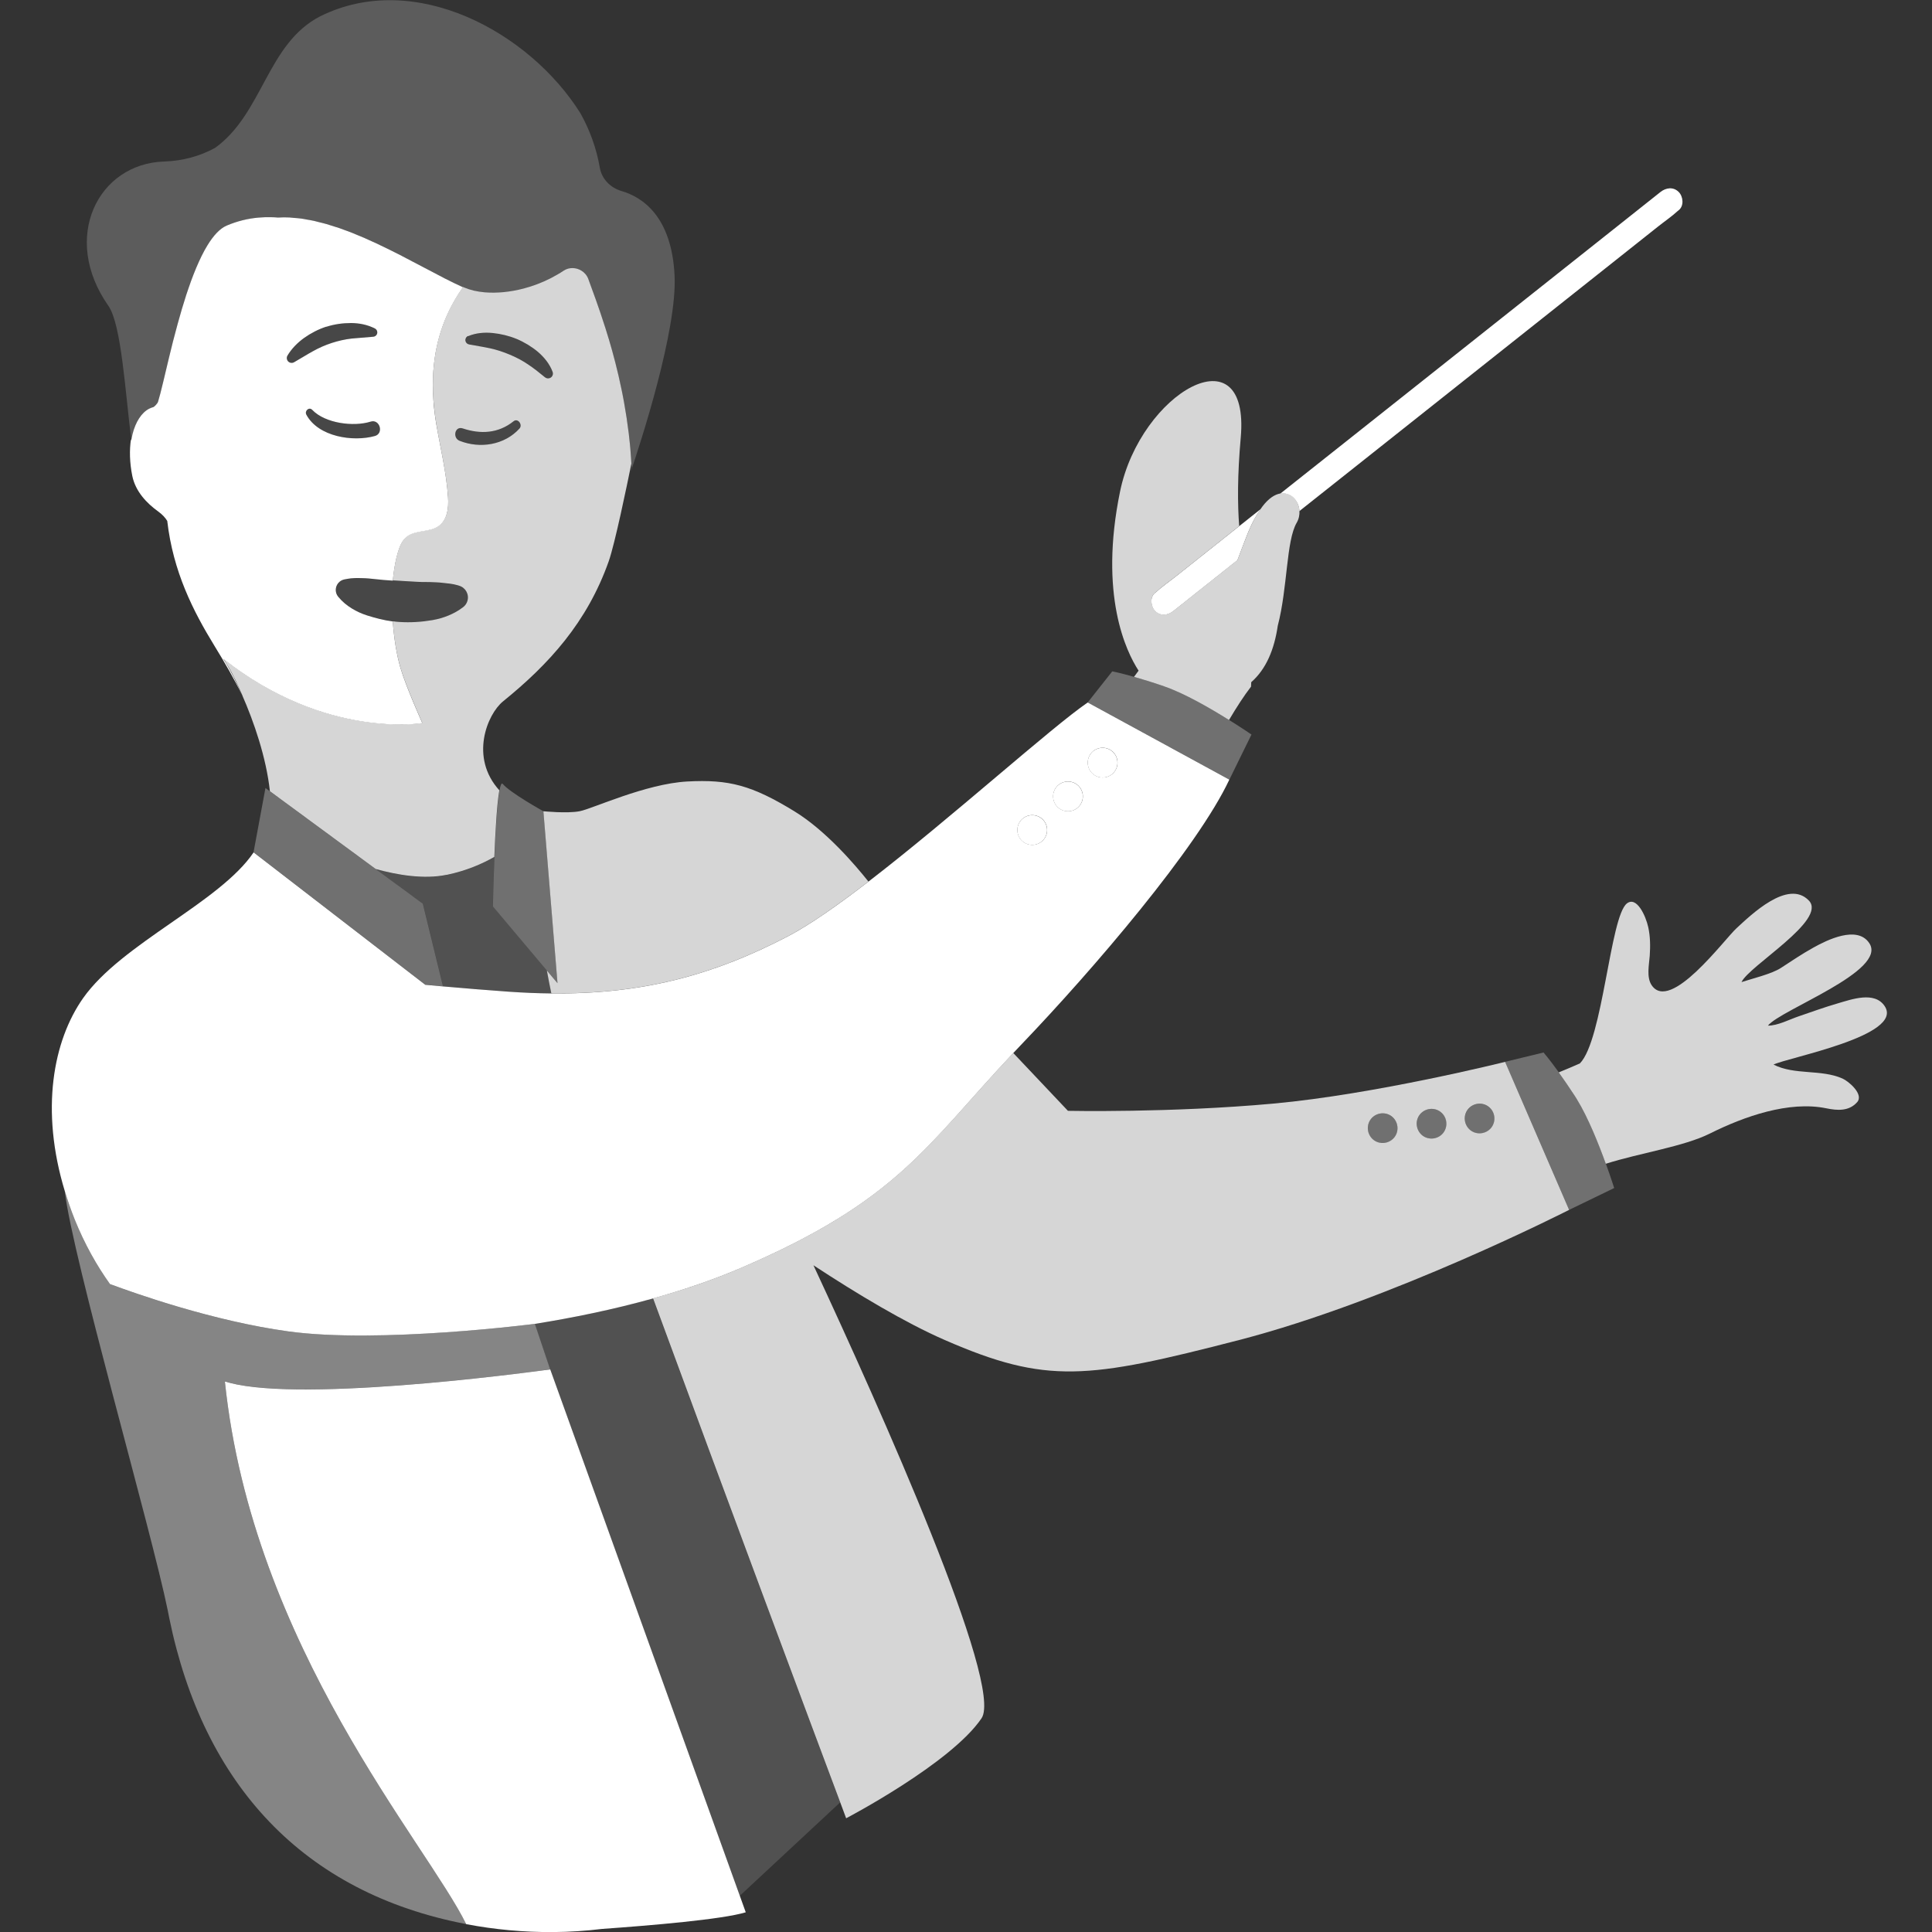 <svg viewBox="0 0 300 300" xmlns="http://www.w3.org/2000/svg"><rect x="0" y="0" width="300" height="300" fill="#333333" stroke="none"/><g fill="#fff"><path d="m 21.62 64.96 c .44 -.68 .97 -1.19 1.58 -1.5 .2 -.1 .42 -.18 .64 -.24 .09 -.02 .61 -.52 .71 -.82 .21 -.67 .48 -1.73 .8 -3.07 .13 -.53 .27 -1.11 .41 -1.72 s .3 -1.26 .46 -1.93 c .41 -1.68 .87 -3.52 1.38 -5.39 .21 -.75 .42 -1.5 .64 -2.25 s .46 -1.5 .69 -2.23 c .12 -.37 .24 -.73 .37 -1.09 .5 -1.44 1.03 -2.82 1.59 -4.06 .14 -.31 .28 -.61 .43 -.91 .29 -.59 .59 -1.14 .9 -1.64 .92 -1.51 1.92 -2.61 2.99 -3.07 1.65 -.71 3.3 -1.1 4.95 -1.24 .66 -.06 1.32 -.07 1.98 -.06 .33 .01 .66 .03 .99 .05 h .11 c .57 -.03 1.15 -.03 1.73 -.01 .21 .01 .42 .04 .62 .06 .42 .03 .84 .06 1.27 .12 .24 .03 .48 .09 .72 .13 .4 .07 .8 .13 1.2 .22 .25 .05 .49 .13 .74 .19 .4 .1 .81 .19 1.21 .31 .24 .07 .49 .16 .73 .23 .41 .13 .82 .25 1.24 .39 .23 .08 .47 .17 .7 .26 .42 .15 .85 .3 1.27 .47 .22 .09 .44 .18 .67 .28 .43 .18 .87 .35 1.3 .54 .2 .09 .39 .18 .59 .27 .45 .2 .9 .4 1.35 .61 .17 .08 .34 .16 .51 .25 .47 .23 .94 .45 1.41 .68 .12 .06 .23 .12 .34 .17 .52 .26 1.04 .52 1.55 .78 .01 .01 .02 .01 .03 .02 2.34 1.2 4.55 2.41 6.53 3.42 .02 .01 .05 .02 .07 .04 .4 .21 .79 .4 1.17 .58 l .36 .18 c .33 .16 .65 .3 .96 .45 .2 .09 .41 .19 .6 .28 .45 .2 .95 .36 1.49 .48 .54 .13 1.11 .21 1.71 .26 1.81 .15 3.88 -.04 5.99 -.59 1.41 -.37 2.83 -.9 4.21 -1.6 .34 -.18 .69 -.36 1.02 -.56 .34 -.2 .67 -.4 1 -.62 .85 -.57 1.92 -.5 2.73 -.01 .49 .29 .89 .74 1.09 1.3 .63 1.71 1.62 4.32 2.64 7.58 .01 .02 .01 .04 .02 .06 .16 .5 .32 1.02 .48 1.56 .02 .05 .03 .1 .05 .15 .15 .52 .31 1.06 .46 1.6 .02 .07 .04 .14 .06 .21 .15 .54 .29 1.09 .44 1.65 .02 .09 .05 .18 .07 .27 .14 .55 .28 1.11 .41 1.68 .03 .11 .05 .22 .08 .33 .13 .55 .25 1.12 .37 1.7 .03 .14 .06 .27 .09 .41 .11 .55 .22 1.12 .33 1.69 .03 .17 .06 .33 .09 .5 .1 .56 .19 1.12 .28 1.69 .03 .19 .06 .37 .09 .56 .08 .56 .16 1.12 .23 1.69 .03 .22 .06 .43 .09 .64 .07 .55 .12 1.11 .18 1.67 .02 .24 .05 .48 .07 .73 .05 .54 .09 1.09 .12 1.64 .01 .22 .04 .43 .05 .64 v .02 c .01 .18 .03 .35 .04 .53 0 0 -.05 .23 -.13 .64 1.59 -4.69 7.18 -21.91 6.79 -30.37 -.43 -9.3 -5.06 -12.25 -8.24 -13.18 -1.75 -.51 -3.08 -1.9 -3.37 -3.62 -.52 -3 -1.55 -5.85 -3.02 -8.47 -7.94 -12.64 -25.75 -22.3 -40.38 -15.05 -8.27 4.23 -8.91 15.1 -16.34 20.44 -2.36 1.3 -5.09 2.03 -7.92 2.12 -10.24 .32 -16.08 11.81 -8.65 22.41 2.04 2.91 2.62 13.54 3.58 20.95 .06 -.34 .13 -.67 .21 -.99 .24 -.95 .59 -1.79 1.03 -2.46 z" opacity=".2"/><path d="m 34.7 102.33 c 15.92 12.53 30.88 9.95 30.88 9.95 s -2.55 -5.65 -3.41 -8.61 c -.58 -2 -.99 -4.54 -1.18 -7.17 -1.36 -.18 -2.7 -.53 -4 -.94 -.82 -.26 -1.61 -.62 -2.36 -1.08 -.76 -.47 -1.43 -1 -2.11 -1.81 -.59 -.71 -.49 -1.76 .22 -2.35 .22 -.18 .48 -.3 .74 -.35 l .48 -.09 c .72 -.14 1.52 -.13 2.22 -.11 .73 .01 1.43 .08 2.12 .16 .9 .11 1.8 .17 2.7 .23 .02 -.26 .05 -.52 .08 -.77 .07 -.62 .16 -1.22 .27 -1.8 .01 -.07 .02 -.15 .04 -.22 .12 -.59 .26 -1.16 .42 -1.68 .27 -.88 .63 -1.79 1.39 -2.37 1.34 -1.03 3.43 -.64 4.84 -1.58 1.44 -.96 1.65 -2.89 1.53 -4.56 -.26 -3.83 -1.18 -7.58 -1.83 -11.36 -.2 -1.19 -.34 -2.32 -.42 -3.42 -.01 -.09 -.02 -.17 -.02 -.26 -.45 -6.26 .9 -11.04 2.86 -14.73 .18 -.34 .36 -.67 .55 -.99 .38 -.64 .77 -1.24 1.18 -1.82 -.12 -.06 -.26 -.12 -.39 -.18 -.32 -.14 -.63 -.29 -.96 -.45 -.12 -.06 -.24 -.12 -.36 -.18 -.38 -.19 -.77 -.38 -1.17 -.58 -.02 -.01 -.05 -.02 -.07 -.04 -1.98 -1.01 -4.19 -2.22 -6.53 -3.42 -.01 -.01 -.02 -.01 -.03 -.02 -.51 -.26 -1.03 -.52 -1.55 -.78 -.12 -.06 -.23 -.12 -.34 -.17 -.47 -.23 -.94 -.46 -1.41 -.68 -.17 -.08 -.34 -.17 -.51 -.25 -.45 -.21 -.9 -.41 -1.35 -.61 -.2 -.09 -.39 -.18 -.59 -.27 -.43 -.19 -.86 -.36 -1.3 -.54 -.22 -.09 -.44 -.19 -.67 -.28 -.42 -.17 -.84 -.32 -1.27 -.47 -.23 -.09 -.47 -.18 -.7 -.26 -.41 -.14 -.82 -.27 -1.24 -.39 -.24 -.08 -.49 -.16 -.73 -.23 -.41 -.12 -.81 -.21 -1.21 -.31 -.25 -.06 -.49 -.13 -.74 -.19 -.4 -.09 -.8 -.15 -1.2 -.22 -.24 -.04 -.48 -.1 -.72 -.13 -.43 -.06 -.85 -.09 -1.27 -.12 -.21 -.02 -.42 -.05 -.62 -.06 -.59 -.03 -1.16 -.03 -1.73 .01 -.04 0 -.07 0 -.11 0 -.33 -.03 -.66 -.05 -.99 -.05 -.66 -.02 -1.32 0 -1.98 .06 -1.65 .14 -3.3 .54 -4.95 1.24 -1.07 .46 -2.07 1.56 -2.99 3.07 -.31 .5 -.61 1.05 -.9 1.64 -.14 .29 -.29 .6 -.43 .91 -.56 1.24 -1.1 2.62 -1.59 4.06 -.12 .36 -.25 .73 -.37 1.09 -.24 .74 -.47 1.48 -.69 2.23 s -.44 1.51 -.64 2.25 c -.52 1.87 -.98 3.72 -1.38 5.39 -.16 .67 -.32 1.32 -.46 1.93 s -.28 1.19 -.41 1.72 c -.32 1.33 -.59 2.4 -.8 3.07 -.1 .31 -.62 .8 -.71 .82 -.22 .06 -.43 .14 -.64 .24 -.61 .31 -1.14 .82 -1.58 1.5 s -.79 1.51 -1.03 2.46 c -.08 .32 -.15 .65 -.21 .99 -.01 -.07 -.02 -.14 -.03 -.21 -.26 1.7 -.21 3.67 .2 5.7 .49 2.42 2.24 4.25 4.02 5.53 .66 .48 1.1 .96 1.41 1.47 .91 7.88 4.01 13.98 7.32 19.38 1.65 2.69 3.11 5.21 4.31 7.69 -.9 -2.06 -1.77 -3.74 -2.41 -4.82 -.17 -.27 -.32 -.54 -.51 -.82 z m 23.52 -34.63 c -3.39 .95 -8.8 .14 -10.65 -3.31 -.31 -.58 .42 -1.26 .91 -.75 2.01 2.11 6.44 2.66 9.07 1.83 1.42 -.45 2.09 1.83 .67 2.23 z m -7.54 -16.96 c 1.24 -.4 2.54 -.58 3.83 -.58 1.29 .01 2.57 .26 3.71 .85 .34 .18 .46 .59 .29 .92 -.11 .21 -.32 .34 -.55 .36 h -.01 s -3.33 .28 -3.33 .28 c -1.07 .12 -2.11 .36 -3.12 .69 s -1.99 .76 -2.93 1.29 c -.95 .52 -1.87 1.11 -2.89 1.69 l -.02 .01 c -.36 .21 -.83 .08 -1.03 -.28 -.14 -.25 -.13 -.54 .01 -.76 .65 -1.09 1.56 -2 2.6 -2.75 1.05 -.74 2.21 -1.34 3.44 -1.74 z"/><path d="m 69.36 135.85 c 3.07 -.64 5.55 -1.73 7.4 -2.79 .16 -3.97 .41 -8.37 .78 -10.34 -4.66 -5.12 -1.87 -11.83 .57 -13.81 7.09 -5.74 13.05 -12.25 16.41 -21.75 .96 -2.73 2.82 -11.72 3.52 -15.17 -.01 -.22 -.03 -.44 -.04 -.66 -.04 -.55 -.07 -1.1 -.12 -1.64 -.02 -.25 -.05 -.49 -.07 -.73 -.06 -.56 -.11 -1.12 -.18 -1.67 -.03 -.22 -.06 -.43 -.09 -.64 -.07 -.57 -.15 -1.13 -.23 -1.69 -.03 -.19 -.06 -.38 -.09 -.56 -.09 -.57 -.18 -1.14 -.28 -1.69 -.03 -.17 -.06 -.33 -.09 -.5 -.11 -.57 -.21 -1.14 -.33 -1.69 -.03 -.14 -.06 -.27 -.09 -.41 -.12 -.57 -.24 -1.14 -.37 -1.7 -.03 -.11 -.05 -.22 -.08 -.33 -.13 -.57 -.27 -1.13 -.41 -1.68 -.02 -.09 -.05 -.18 -.07 -.27 -.14 -.56 -.29 -1.11 -.44 -1.65 -.02 -.07 -.04 -.14 -.06 -.21 -.15 -.55 -.31 -1.09 -.46 -1.6 -.02 -.05 -.03 -.1 -.05 -.15 -.16 -.53 -.32 -1.05 -.48 -1.56 -.01 -.02 -.01 -.04 -.02 -.06 -1.03 -3.26 -2.02 -5.87 -2.64 -7.58 -.21 -.56 -.6 -1.01 -1.09 -1.3 -.81 -.49 -1.88 -.55 -2.73 .01 -.33 .22 -.66 .43 -1 .62 -.34 .2 -.68 .38 -1.02 .56 -1.38 .7 -2.8 1.23 -4.21 1.6 -2.11 .55 -4.18 .74 -5.99 .59 -.6 -.05 -1.18 -.14 -1.71 -.26 -.54 -.13 -1.03 -.29 -1.49 -.48 -.07 -.03 -.14 -.07 -.22 -.1 -.4 .57 -.8 1.18 -1.18 1.82 -.19 .32 -.37 .65 -.55 .99 -1.96 3.69 -3.31 8.47 -2.86 14.73 .01 .08 .01 .17 .02 .26 .09 1.09 .22 2.23 .42 3.42 .64 3.79 1.56 7.54 1.83 11.36 .12 1.67 -.09 3.61 -1.53 4.56 -1.41 .94 -3.5 .55 -4.84 1.58 -.75 .58 -1.12 1.49 -1.39 2.37 -.16 .53 -.3 1.09 -.42 1.68 -.01 .07 -.03 .14 -.04 .22 -.11 .58 -.2 1.18 -.27 1.8 -.03 .25 -.06 .51 -.08 .77 .49 .03 .97 .06 1.46 .09 1.38 .06 2.77 .21 4.17 .17 .71 .04 1.41 .03 2.15 .13 .73 .08 1.48 .13 2.29 .37 l .22 .07 c 1.01 .3 1.59 1.35 1.29 2.36 -.12 .41 -.36 .74 -.68 .98 -1.42 1.08 -3.06 1.7 -4.74 2 -1.68 .29 -3.41 .4 -5.13 .29 -.35 -.02 -.7 -.06 -1.04 -.11 .19 2.64 .6 5.18 1.18 7.17 .86 2.96 3.41 8.61 3.41 8.61 s -14.96 2.58 -30.88 -9.95 c .15 .21 .32 .49 .51 .82 1.05 1.69 1.76 3.34 2.47 4.96 -.02 -.04 -.05 -.09 -.07 -.13 1.8 4.09 3.73 9.65 4.3 14.91 l 16.43 12.08 c 3.35 .93 7.49 1.63 11.01 .9 z m 3.34 -83.65 c 1.2 -.51 2.52 -.61 3.79 -.49 1.28 .13 2.54 .43 3.73 .92 1.19 .5 2.3 1.17 3.3 2 .98 .84 1.83 1.88 2.29 3.11 .15 .39 -.05 .83 -.44 .97 -.26 .1 -.55 .04 -.75 -.13 l -.03 -.02 c -.87 -.72 -1.7 -1.38 -2.59 -1.97 -.88 -.6 -1.83 -1.1 -2.82 -1.51 -.99 -.42 -2.01 -.76 -3.06 -.99 -1.06 -.23 -2.12 -.39 -3.26 -.6 l -.03 -.01 c -.37 -.07 -.62 -.43 -.55 -.8 .04 -.23 .2 -.42 .4 -.51 z m -1.33 16.25 c -1.14 -.45 -.75 -2.33 .47 -1.93 2.79 .93 5.54 .79 7.91 -1.11 .67 -.54 1.45 .55 .91 1.14 -2.35 2.57 -6.12 3.15 -9.29 1.9 z" opacity=".8"/><path d="m 58.31 89.92 c -.7 -.08 -1.39 -.15 -2.12 -.16 -.71 -.02 -1.5 -.04 -2.22 .11 l -.48 .09 c -.26 .05 -.52 .17 -.74 .35 -.71 .59 -.81 1.64 -.22 2.35 .68 .81 1.34 1.34 2.11 1.81 .75 .46 1.54 .82 2.36 1.08 1.3 .41 2.64 .76 4 .94 .35 .05 .69 .09 1.04 .11 1.72 .11 3.44 0 5.13 -.29 1.68 -.3 3.32 -.92 4.74 -2 .31 -.24 .56 -.57 .68 -.98 .3 -1.01 -.28 -2.07 -1.29 -2.36 l -.22 -.07 c -.81 -.24 -1.55 -.29 -2.29 -.37 -.74 -.1 -1.44 -.09 -2.15 -.13 -1.4 .03 -2.79 -.11 -4.17 -.17 -.48 -.03 -.97 -.06 -1.46 -.09 -.9 -.06 -1.8 -.12 -2.7 -.23 z" opacity=".1"/><path d="m 72.85 53.5 l .03 .01 c 1.14 .21 2.2 .37 3.26 .6 1.05 .23 2.08 .57 3.06 .99 .99 .41 1.94 .91 2.82 1.51 .89 .59 1.72 1.25 2.59 1.97 l .03 .02 c .2 .17 .48 .22 .75 .13 .39 -.15 .59 -.58 .44 -.97 -.46 -1.23 -1.31 -2.27 -2.29 -3.11 -.99 -.83 -2.11 -1.51 -3.3 -2 s -2.45 -.8 -3.73 -.92 c -1.27 -.12 -2.59 -.02 -3.79 .49 -.2 .09 -.36 .27 -.4 .51 -.07 .37 .18 .73 .55 .8 z" opacity=".1"/><path d="m 44.64 55.22 c -.13 .23 -.15 .52 -.01 .76 .21 .36 .67 .49 1.03 .28 l .02 -.01 c 1.02 -.58 1.94 -1.17 2.89 -1.69 .94 -.53 1.92 -.96 2.93 -1.29 s 2.05 -.58 3.12 -.69 l 3.33 -.28 h .01 c .22 -.02 .43 -.15 .55 -.37 .18 -.34 .05 -.75 -.29 -.92 -1.14 -.6 -2.42 -.84 -3.71 -.85 s -2.59 .18 -3.83 .58 c -1.23 .4 -2.4 1 -3.44 1.74 s -1.95 1.66 -2.6 2.75 z" opacity=".1"/><path d="m 275.39 165.31 c 3.3 1.67 7.38 .69 10.7 2.16 .96 .42 3.36 2.45 2.29 3.67 -1.27 1.44 -3.07 1.31 -4.78 .96 -5.81 -1.2 -12.79 1.27 -18.08 3.91 -4.08 2.04 -10.85 3.01 -16.17 4.7 -1.09 -3.02 -2.75 -7.19 -4.48 -10 -.09 -.14 -.18 -.3 -.27 -.44 -.99 -1.52 -1.85 -2.76 -2.56 -3.75 1.06 -.43 2.15 -.89 3.28 -1.39 3.58 -3.62 4.69 -22.8 7.3 -24.84 1.52 -1.19 2.94 1.94 3.32 3.69 .32 1.45 .33 2.96 .23 4.44 -.1 1.36 -.53 3.32 .29 4.55 2.89 4.34 11.3 -7.12 13.19 -8.84 2.19 -2.01 8 -7.7 11.24 -4.28 2.86 3.02 -9.32 10.13 -10.47 12.65 1.62 -.53 4.7 -1.27 6.12 -2.2 1.65 -1.08 3.3 -2.19 5.03 -3.15 2.08 -1.16 6.81 -3.53 8.69 -.7 2.88 4.32 -13.77 10.32 -15.74 12.81 1.53 .01 3.36 -.97 4.79 -1.45 2 -.68 3.99 -1.41 6.03 -2 2.15 -.62 5.74 -1.95 7.31 .42 3.07 4.61 -15.13 7.99 -17.26 9.08 z" opacity=".8"/><path d="m 17.11 199.4 c 3.78 1.41 15.92 5.73 27.67 7.34 14.11 1.94 38.18 -1.16 38.27 -1.17 5.83 -.93 12.13 -2.21 18.36 -3.95 4.65 -1.3 9.28 -2.86 13.64 -4.73 24.44 -10.5 28.66 -18.9 42.29 -33.37 .39 -.42 .79 -.84 1.2 -1.27 11.26 -11.75 27.41 -30.65 32.35 -41.19 l -21.99 -11.98 c -5.66 3.87 -21.22 17.95 -34.05 27.82 -4.77 3.67 -9.17 6.76 -12.54 8.51 -11.8 6.15 -22.85 8.99 -36.7 8.85 -2.13 -.02 -4.33 -.11 -6.61 -.27 -3.22 -.23 -6.69 -.51 -10.2 -.82 -.92 -.08 -1.84 -.16 -2.76 -.25 l -26.66 -20.56 c -5.28 7.8 -20.46 14.11 -26.47 22.62 -4.65 6.6 -6.69 17.37 -2.84 30 .44 1.44 .94 2.9 1.53 4.38 1.55 3.84 3.43 7.17 5.5 10.06 z m 151.04 -75.74 c 0 1.28 -1.03 2.31 -2.31 2.31 s -2.31 -1.03 -2.31 -2.31 1.03 -2.31 2.31 -2.31 2.31 1.03 2.31 2.31 z m -7.86 2.91 c 1.28 0 2.31 1.03 2.31 2.31 s -1.03 2.31 -2.31 2.31 -2.31 -1.03 -2.31 -2.31 1.03 -2.31 2.31 -2.31 z m 13.24 -8.15 c 0 1.28 -1.03 2.31 -2.31 2.31 s -2.31 -1.03 -2.31 -2.31 1.03 -2.31 2.31 -2.31 2.31 1.03 2.31 2.31 z"/><path d="m 180.8 106.59 c 3.11 1.06 7.18 3.42 10.04 5.21 1.2 -2.02 2.32 -3.76 3.42 -5.18 l .03 -.69 c 2.36 -2.07 3.59 -5.15 4.12 -8.76 1.54 -5.89 1.3 -13.19 2.94 -16 .34 -.58 .46 -1.22 .43 -1.83 -.09 -1.61 -1.33 -3.01 -2.99 -2.71 -.85 .15 -1.8 .75 -2.76 2.01 -.1 .14 -.19 .27 -.29 .41 -1.43 2.03 -2.06 3.99 -2.91 6.14 -.19 .48 -.42 1.1 -.67 1.77 -.71 .56 -1.42 1.13 -2.13 1.69 -2.61 2.07 -5.22 4.14 -7.82 6.21 -.85 .67 -1.99 .84 -2.83 0 -.7 -.7 -.85 -2.16 0 -2.83 .05 -.04 .09 -.07 .14 -.11 .95 -.87 2.05 -1.63 3.06 -2.42 2.17 -1.72 4.33 -3.44 6.5 -5.16 1.12 -.88 2.23 -1.77 3.34 -2.65 -.26 -3.41 -.28 -7.89 .24 -13.71 1.5 -16.8 -15.58 -7.05 -18.74 8.35 -3.3 16.09 .95 24.84 2.88 27.81 -.24 .33 -.48 .64 -.71 .96 1.24 .35 2.81 .83 4.7 1.48 z" opacity=".8"/><path d="m 101.4 201.62 c -6.23 1.74 -12.53 3.02 -18.36 3.95 l 2.39 7.07 29.44 81.74 15.58 -14.5 c -3.74 -10.01 -18.12 -48.48 -29.06 -78.26 z" opacity=".15"/><path d="m 76.53 140.74 s .07 -3.6 .24 -7.67 c -1.85 1.06 -4.33 2.15 -7.4 2.79 -3.52 .73 -7.66 .03 -11.01 -.9 l 7.32 5.38 3.13 12.83 c 3.51 .31 6.98 .59 10.2 .82 2.28 .16 4.48 .25 6.61 .27 -.25 -1.2 -.48 -2.38 -.69 -3.54 z" opacity=".15"/><path d="m 85.44 212.64 s -35.38 4.97 -48.61 2.35 c -.65 -.13 -1.28 -.29 -1.91 -.47 4.28 41.21 31.34 71.75 37.47 84.26 4.4 .84 8.92 1.26 13.5 1.23 s .03 0 .06 0 c 2.51 -.02 5.03 -.18 7.56 -.49 7.59 -.54 18.63 -1.47 22.29 -2.58 l -.92 -2.56 z"/><path d="m 233.7 164.89 s -20.09 5.03 -36.01 6.48 c -15.91 1.45 -31.86 1.12 -31.86 1.12 l -8.49 -8.98 c -13.64 14.47 -17.86 22.87 -42.29 33.37 -4.36 1.88 -8.98 3.43 -13.64 4.73 10.94 29.78 25.31 68.25 29.06 78.26 .6 1.59 .92 2.47 .92 2.47 s 16.27 -8.51 21.02 -15.52 c 3.48 -5.13 -15.6 -47.8 -26.1 -70.35 6.78 4.45 14.23 8.92 20.4 11.61 15.83 6.9 22.12 6.09 45.69 0 s 51.25 -20.21 51.25 -20.21 l -9.94 -22.99 z m -20.82 8.87 c .79 -1 2.24 -1.18 3.24 -.4 1 .79 1.18 2.24 .4 3.24 -.79 1 -2.24 1.18 -3.24 .4 -1 -.79 -1.18 -2.24 -.4 -3.24 z m 7.59 -.69 c .79 -1 2.24 -1.18 3.24 -.4 s 1.18 2.24 .4 3.24 -2.24 1.18 -3.24 .4 c -1 -.79 -1.18 -2.24 -.4 -3.24 z m 7.46 -.81 c .79 -1 2.24 -1.18 3.24 -.4 s 1.18 2.24 .4 3.24 c -.79 1 -2.24 1.18 -3.24 .4 -1 -.79 -1.18 -2.24 -.4 -3.24 z" opacity=".8"/><path d="m 201.77 79.36 c 2.32 -1.84 4.63 -3.68 6.95 -5.51 7.57 -6 15.14 -12.01 22.7 -18.01 6.52 -5.17 13.03 -10.34 19.55 -15.51 2.17 -1.72 4.33 -3.44 6.5 -5.16 1.01 -.8 2.11 -1.55 3.06 -2.42 .04 -.04 .09 -.07 .14 -.11 .85 -.67 .7 -2.13 0 -2.83 -.84 -.84 -1.98 -.67 -2.83 0 -2.61 2.07 -5.22 4.14 -7.82 6.21 -6.23 4.94 -12.46 9.88 -18.69 14.83 -7.57 6 -15.14 12.01 -22.7 18.01 -3.28 2.6 -6.56 5.2 -9.84 7.8 1.65 -.3 2.9 1.1 2.99 2.71 z"/><path d="m 182.57 89.52 c -1.01 .8 -2.11 1.55 -3.06 2.42 -.04 .04 -.09 .07 -.14 .11 -.85 .67 -.7 2.13 0 2.83 .84 .84 1.98 .67 2.83 0 2.61 -2.07 5.22 -4.14 7.82 -6.21 .71 -.56 1.42 -1.13 2.13 -1.69 .25 -.67 .49 -1.3 .67 -1.77 .84 -2.15 1.48 -4.12 2.91 -6.14 -1.11 .88 -2.22 1.76 -3.32 2.64 -1.12 .88 -2.23 1.77 -3.34 2.65 -2.17 1.72 -4.33 3.44 -6.5 5.16 z"/><path d="m 86.57 152.67 l -1.65 -1.96 c .21 1.16 .44 2.34 .69 3.54 13.85 .14 24.9 -2.7 36.7 -8.85 3.37 -1.75 7.76 -4.84 12.54 -8.51 -2.02 -2.54 -6.6 -7.92 -11.51 -10.92 -6.59 -4.03 -10.14 -4.97 -16.62 -4.62 s -14.78 4.26 -16.73 4.62 c -1.95 .37 -5.61 0 -5.61 0 z" opacity=".8"/><path d="m 66.03 152.91 c .92 .08 1.84 .17 2.76 .25 l -3.13 -12.83 -7.32 -5.38 -16.43 -12.08 -.69 -.51 -1.85 9.98 s 26.66 20.56 26.66 20.56 z" opacity=".3"/><path d="m 190.89 121.05 h .01 l 3.43 -6.99 s -1.44 -.99 -3.49 -2.27 c -2.86 -1.79 -6.94 -4.15 -10.04 -5.21 -1.9 -.65 -3.47 -1.13 -4.7 -1.48 -2.24 -.64 -3.39 -.85 -3.39 -.85 l -3.81 4.82 s 21.99 11.98 21.99 11.98 z" opacity=".3"/><path d="m 171.21 116.12 c 1.28 0 2.31 1.03 2.31 2.31 s -1.03 2.31 -2.31 2.31 -2.31 -1.03 -2.31 -2.31 1.03 -2.31 2.31 -2.31 z"/><path d="m 165.83 121.36 c 1.28 0 2.31 1.03 2.31 2.31 0 1.27 -1.03 2.31 -2.31 2.31 s -2.31 -1.04 -2.31 -2.31 c 0 -1.28 1.03 -2.31 2.31 -2.31 z"/><path d="m 160.28 126.58 c 1.27 0 2.31 1.03 2.31 2.31 s -1.04 2.31 -2.31 2.31 c -1.28 0 -2.31 -1.03 -2.31 -2.31 s 1.03 -2.31 2.31 -2.31 z"/><path d="m 244.88 170.71 c -.09 -.15 -.18 -.31 -.27 -.45 -.99 -1.51 -1.85 -2.76 -2.56 -3.75 -1.51 -2.1 -2.37 -3.08 -2.37 -3.08 l -5.97 1.45 9.94 22.99 7 -3.39 s -.5 -1.59 -1.29 -3.78 c -1.09 -3.02 -2.75 -7.19 -4.48 -10 z" opacity=".3"/><path d="m 231.58 175.11 c .79 -1 .61 -2.46 -.4 -3.24 s -2.46 -.61 -3.24 .4 c -.79 1 -.61 2.46 .4 3.24 1 .79 2.46 .61 3.24 -.4 z" opacity=".3"/><path d="m 224.12 175.91 c .79 -1 .61 -2.46 -.4 -3.24 s -2.46 -.61 -3.24 .4 -.61 2.46 .4 3.24 c 1 .79 2.46 .61 3.24 -.4 z" opacity=".3"/><path d="m 216.52 176.61 c .79 -1 .61 -2.46 -.4 -3.24 -1 -.79 -2.46 -.61 -3.24 .4 -.79 1 -.61 2.46 .4 3.24 1 .79 2.46 .61 3.24 -.4 z" opacity=".3"/><path d="m 76.53 140.74 l 8.4 9.98 1.65 1.96 -2.19 -26.7 s -5.2 -2.89 -6.32 -4.25 c -.19 -.23 -.36 .18 -.51 1 -.36 1.97 -.62 6.37 -.78 10.34 -.17 4.07 -.24 7.67 -.24 7.67 z" opacity=".3"/><path d="m 34.92 214.51 c 4.27 41.21 31.34 71.75 37.47 84.26 -25.27 -4.83 -40.82 -21.64 -46.11 -47.53 -.08 -.39 -.15 -.78 -.23 -1.17 -2.56 -12.54 -14.78 -54.7 -15.99 -65.09 0 -.01 .01 -.01 .01 -.02 .44 1.44 .93 2.9 1.53 4.39 1.55 3.84 3.43 7.17 5.5 10.05 3.78 1.42 15.92 5.73 27.67 7.34 14.11 1.93 38.18 -1.16 38.27 -1.17 h .01 l 2.38 7.07 s -35.38 4.96 -48.61 2.34 c -.65 -.13 -1.28 -.29 -1.9 -.47 z" opacity=".4"/><path d="m 57.55 65.47 c -2.63 .83 -7.06 .27 -9.07 -1.83 -.49 -.51 -1.22 .17 -.91 .75 1.85 3.45 7.26 4.25 10.65 3.31 1.42 -.4 .75 -2.67 -.67 -2.23 z" opacity=".1"/><path d="m 80.66 66.55 c .54 -.59 -.24 -1.67 -.91 -1.14 -2.37 1.89 -5.12 2.03 -7.91 1.11 -1.22 -.41 -1.61 1.48 -.47 1.93 3.17 1.25 6.94 .67 9.29 -1.9 z" opacity=".1"/></g></svg>